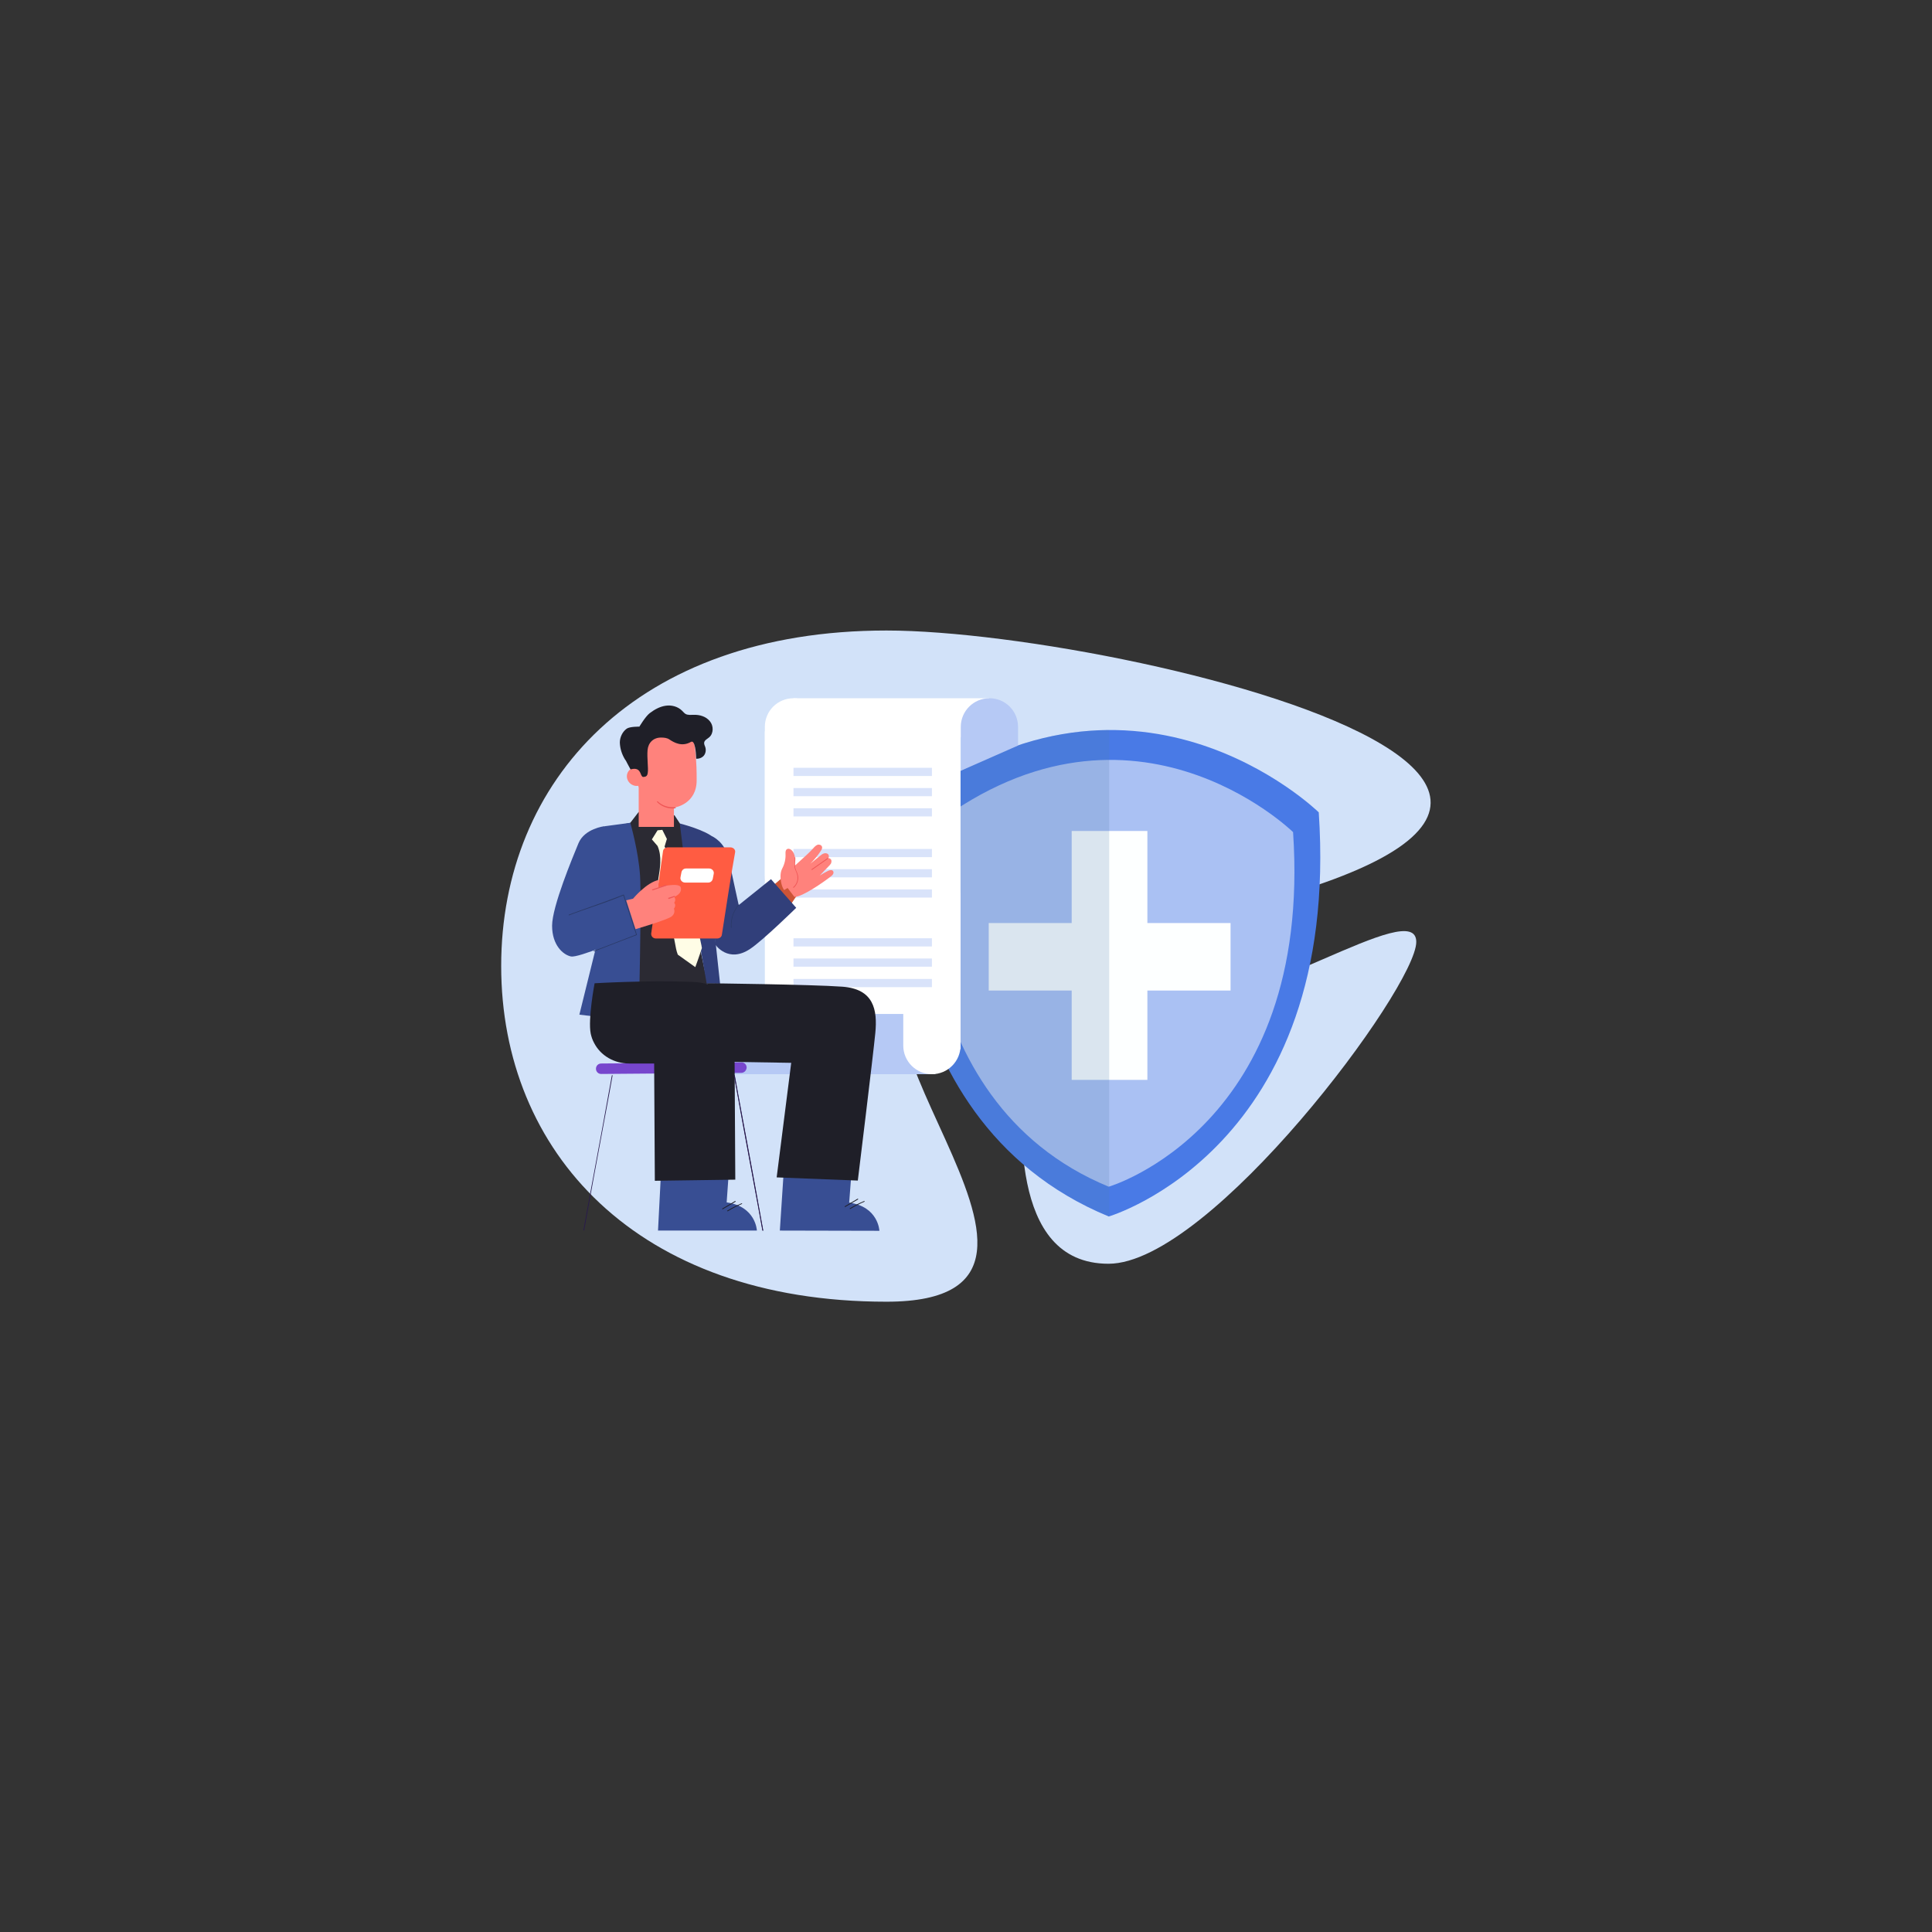 <?xml version="1.0" encoding="utf-8"?>
<svg xmlns="http://www.w3.org/2000/svg" id="Layer_1" style="enable-background:new 0 0 850 850" version="1.1" viewBox="0 0 850 850" x="0" y="0">
  <rect x="0" y="0" width="850" height="850" fill="#333333" stroke="none"/>
  <g>
    <g>
      <g>
        <path d="M220.5,425c0-81.5,59.4-147.6,169.5-147.6s461.5,85.7,30,144.6c-80.8,11,80.1,150.7-30,150.7&#xD;&#xA;				S220.5,506.5,220.5,425z" style="fill:#d2e2f9"/>
      </g>
      <g>
        <path d="M449.7,470.1c0-20.2,12.6-25.1,57.3-25.1s116.1-50.8,116.1-30.6c0,20.2-90.7,141.6-135.4,141.6&#xD;&#xA;				S449.7,490.3,449.7,470.1z" style="fill:#d2e2f9"/>
      </g>
    </g>
    <g>
      <g>
        <g>
          <path d="M580.2,357.4c0,0-83.1-81.5-184.6,0c0,0-13.3,134.3,92.2,177.8C487.9,535.2,590.1,505.1,580.2,357.4z" style="fill:#497ae6"/>
        </g>
        <g>
          <path d="M568.9,366.1c0,0-72.9-71.5-162,0c0,0-11.7,117.8,80.9,156C487.9,522.1,577.6,495.7,568.9,366.1z" style="fill:#aac1f3"/>
        </g>
        <g>
          <rect height="109.5" style="fill:#fdffff" width="33.3" x="471.5" y="365.6"/>
        </g>
        <g>
          <rect height="29.7" style="fill:#fdffff" width="106.4" x="435" y="406.1"/>
        </g>
        <g style="opacity:.2">
          <path d="M395.6,357.4c33.6-27,65.1-36.1,92.4-36.2v213.9c0,0-0.1,0-0.1,0C382.3,491.7,395.6,357.4,395.6,357.4z" style="fill:#4e7bb0"/>
        </g>
      </g>
      <g>
        <g>
          <path d="M361.7,385.4c0,7-5.6,12.6-12.6,12.6l0,0c-7,0-12.6-5.6-12.6-12.6v-65.6c0-7,5.6-12.6,12.6-12.6l0,0&#xD;&#xA;					c6.9,0,12.6,5.6,12.6,12.6V385.4z" style="fill:#fff"/>
        </g>
        <g>
          <rect height="139.8" style="fill:#fff" width="86.1" x="336.5" y="321.8"/>
        </g>
        <g>
          <rect height="17.2" style="fill:#fff" width="86.1" x="349.1" y="307.2"/>
        </g>
        <g>
          <path d="M447.9,319.8c0-7-5.6-12.6-12.6-12.6c-6.9,0-12.6,5.6-12.6,12.6v19.3l25.2-11.1V319.8z" style="fill:#b6c9f5"/>
        </g>
        <g>
          <rect height="26.5" style="fill:#b6c9f5" width="96.7" x="314.8" y="446.1"/>
        </g>
        <g>
          <path d="M422.6,460c0,6.9-5.6,12.6-12.6,12.6l0,0c-6.9,0-12.6-5.6-12.6-12.6v-65.6c0-6.9,5.6-12.6,12.6-12.6l0,0&#xD;&#xA;					c6.9,0,12.6,5.6,12.6,12.6V460z" style="fill:#fff"/>
        </g>
        <g>
          <path d="M314.8,472.6c6.9,0,12.6-5.6,12.6-12.6v-13.9h-25.2V460C302.2,467,307.9,472.6,314.8,472.6z" style="fill:#b6c9f5"/>
        </g>
      </g>
      <g>
        <g>
          <rect height="3.6" style="fill:#d9e3fa" width="60.9" x="349.1" y="337.8"/>
        </g>
        <g>
          <rect height="3.6" style="fill:#d9e3fa" width="60.9" x="349.1" y="346.7"/>
        </g>
        <g>
          <rect height="3.6" style="fill:#d9e3fa" width="60.9" x="349.1" y="355.6"/>
        </g>
      </g>
      <g>
        <g>
          <rect height="3.6" style="fill:#d9e3fa" width="60.9" x="349.1" y="373.5"/>
        </g>
        <g>
          <rect height="3.6" style="fill:#d9e3fa" width="60.9" x="349.1" y="382.4"/>
        </g>
        <g>
          <rect height="3.6" style="fill:#d9e3fa" width="60.9" x="349.1" y="391.3"/>
        </g>
      </g>
      <g>
        <g>
          <rect height="3.6" style="fill:#d9e3fa" width="60.9" x="349.1" y="412.8"/>
        </g>
        <g>
          <rect height="3.6" style="fill:#d9e3fa" width="60.9" x="349.1" y="421.7"/>
        </g>
        <g>
          <rect height="3.6" style="fill:#d9e3fa" width="60.9" x="349.1" y="430.7"/>
        </g>
      </g>
    </g>
    <g>
      <g>
        <g>
          <path d="M344,386.3c-0.1,0.1-4.6,3.9-4.6,3.9l7.5,9.2l3.4-5L344,386.3z" style="fill:#cc5436"/>
        </g>
        <g>
          <g>
            <path d="M344.2,382c1-1.9,1.5-4.1,1.4-6.2c0-0.7-0.1-1.6,0.5-2.1c0.8-0.7,2,0,2.6,0.8c0.8,1.1,1.2,2.6,1.1,4&#xD;&#xA;						c-0.1,0.8-0.3,1.6-0.2,2.4c0.2,1.4,1.9,5,1.2,7.1l-5.8,3.6c-1-1.3-1.6-3.8-1.6-6.1C343.4,384.3,343.6,383.1,344.2,382z" style="fill:#ff827c"/>
          </g>
          <g>
            <path d="M357.8,373.2c0.5-0.6,1.1-1.2,1.8-1.5c0.7-0.3,1.7,0,2,0.7c0.3,0.7-0.1,1.4-0.5,2c-1.3,2-2.9,3.9-4.6,5.6&#xD;&#xA;						c1.4-1.1,2.8-2.3,4.2-3.4c0.5-0.4,1.1-0.9,1.7-1.1c0.6-0.2,1.4-0.2,1.9,0.3c0.5,0.5,0.5,1.4,0,1.8c0.5-0.2,1.1,0.2,1.4,0.7&#xD;&#xA;						c0.2,0.5,0.1,1.1-0.1,1.6c-0.3,0.5-0.7,0.9-1.1,1.3c-1.3,1.3-2.5,2.6-3.8,4c1.2-0.8,2.4-1.5,3.7-2.1c0.7-0.3,1.5-0.5,2,0&#xD;&#xA;						c0.4,0.4,0.4,1,0.1,1.5c-0.3,0.5-0.7,0.8-1.1,1.1c-3.1,2.4-12.5,9-15.9,8.9l-6.1-8C346.2,383.8,355.1,376.3,357.8,373.2z" style="fill:#ff827c"/>
          </g>
          <g>
            <path d="M349,390.3c1.9-1.6,2.3-4.1,1.4-6.4c-0.4-1-0.9-1.9-0.9-3c0-1.2,0.2-2.4,0.1-3.6c0-0.2,0.3-0.2,0.3,0&#xD;&#xA;						c0.1,1.3-0.2,2.5-0.1,3.8c0,1.3,0.9,2.5,1.2,3.7c0.6,2.1-0.2,4.4-1.8,5.8C349.1,390.7,348.9,390.4,349,390.3L349,390.3z" style="fill:#ef5656"/>
          </g>
          <g>
            <path d="M357.1,382.4c2.3-1.6,4.7-3.3,7-4.9c0.2-0.1,0.4,0.2,0.2,0.3c-2.3,1.6-4.7,3.3-7,4.9&#xD;&#xA;						C357.1,382.9,356.9,382.6,357.1,382.4L357.1,382.4z" style="fill:#ef5656"/>
          </g>
        </g>
      </g>
      <g>
        <g>
          <path d="M277.3,362l3.7-4.8l9.3,6.3l6.4-4.9l2.5,3.8c0,0,5.6,21.9,6.2,35.3c0.6,13.4,6.1,35.4,6.1,35.4h-31&#xD;&#xA;					l-5.9-60.2v-10.3L277.3,362z" style="fill:#2b2a33"/>
        </g>
        <g>
          <path d="M265.9,363.5c0,0-8.7,1-11.4,7.5c-2.5,6.1-11.6,27.8-11.6,36.3c0,8.6,4.9,12.8,8.3,13.5&#xD;&#xA;					c3.4,0.7,23.5-8.1,23.5-8.1l-4.5-17.4l-4.8,2.1l2.1-16.5L265.9,363.5z" style="fill:#384e93"/>
        </g>
        <g>
          <path d="M277.3,362c0,0,3.6,12.4,4.3,23.3c0.7,11-0.6,64.3-0.6,64.3l-26.1-3.2l8.2-33.2l-0.6-40.9l3.5-8.8&#xD;&#xA;					L277.3,362z" style="fill:#384e93"/>
        </g>
        <g>
          <path d="M293.4,369.1c-0.1,0.3-1,3.3-1,3.3l-3.1-0.2l-2.5-2.9l2.5-4l2.1-0.2L293.4,369.1z" style="fill:#fffde6"/>
        </g>
        <g>
          <path d="M299.1,362.3c0,0,11.2,2.8,15.1,6.4l-0.1,39.1l2.7,25l-5.9-0.1l-10.6-60.5L299.1,362.3z" style="fill:#313f7a"/>
        </g>
        <g>
          <path d="M313.4,368c0,0,5.6,2.4,7.2,9.9c1.3,6.2,4.4,20.3,4.4,20.3l14.2-11.4l11.1,12.6c0,0-14.8,14.5-20.3,18.1&#xD;&#xA;					c-9.6,6.4-15.2-1.8-15.2-1.8l-5.3-46.4L313.4,368z" style="fill:#313f7a"/>
        </g>
        <g>
          <path d="M305.5,406.1c-2.4-4-6.3-7-8.3-11.2c-1.9-3.9-2-8.4-2.4-12.7c-0.4-4.3-1.2-8.9-4-12.1l-1.5,2.1&#xD;&#xA;					c2,4.6,1.1,9.8,0.3,14.7c-0.9,4.9-1.6,10.2,0.5,14.6c1.4,2.9,3.8,5.1,5.3,7.9c1.6,3.1,1.5,7.3,2.8,10.6l7.7,5.5&#xD;&#xA;					c1.5-4,2.9-8.4,2.9-8.4S307.7,409.8,305.5,406.1z" style="fill:#fffde6"/>
        </g>
        <g>
          <path d="M250.3,402.4c6.3-2.4,12.7-4.5,19-6.9c1.7-0.6,3.3-1.3,5-1.9c0.1,0,0.2,0,0.2,0.1c1.7,5.1,3.3,10.2,5,15.3&#xD;&#xA;					c0.2,0.7,0.5,1.5,0.7,2.2c0,0.1,0,0.2-0.1,0.2c-2.1,0.8-4.2,1.6-6.3,2.4c-3.4,1.3-6.7,2.6-10.1,3.9c-0.8,0.3-1.6,0.6-2.3,0.9&#xD;&#xA;					c-0.2,0.1-0.3-0.3-0.1-0.3c2.1-0.8,4.2-1.6,6.3-2.4c3.4-1.3,6.7-2.6,10.1-3.9c0.8-0.3,1.6-0.6,2.3-0.9c0,0.1-0.1,0.1-0.1,0.2&#xD;&#xA;					c-1.7-5.1-3.3-10.2-5-15.3c-0.2-0.7-0.5-1.5-0.7-2.2c0.1,0,0.1,0.1,0.2,0.1c-6.2,2.6-12.6,4.7-18.9,6.9&#xD;&#xA;					c-1.7,0.6-3.4,1.2-5.1,1.9C250.2,402.8,250.1,402.5,250.3,402.4L250.3,402.4z" style="fill:#2a3a68"/>
        </g>
        <g>
          <path d="M325.1,398.2c-2.4,2.7-3.5,6.3-3.2,9.9c0,0.2-0.3,0.2-0.3,0c-0.3-3.7,0.9-7.3,3.3-10.1&#xD;&#xA;					C325,397.8,325.2,398,325.1,398.2L325.1,398.2z" style="fill:#2a3a68"/>
        </g>
      </g>
      <g>
        <g>
          <g>
            <path d="M296.5,351c0,0.4,0,12.8,0,12.8H281V345L296.5,351z" style="fill:#ff827c"/>
          </g>
          <g>
            <g>
              <g>
                <path d="M297.1,355.2c0,0,9.4-1.5,9.4-11.9c0-3.6,0-7.4-0.7-14c-0.8-7.2-6.1-10.1-13.8-10l-0.8,0&#xD;&#xA;								c-8.2,0.6-13.4,5.1-12.5,12.7l0.9,7.4C279.7,339.5,279,355.6,297.1,355.2" style="fill:#ff827c"/>
              </g>
            </g>
          </g>
          <g>
            <path d="M277.8,338.2c1.3-0.6,2.8-0.3,4,0.4l0.5,6.6c-1.3,0.7-2.8,0.8-4.1,0.1c-1.3-0.6-2.3-2-2.4-3.5&#xD;&#xA;						C275.7,340.3,276.5,338.8,277.8,338.2z" style="fill:#ff827c"/>
          </g>
          <g>
            <path d="M295.9,355.7c0.4,0,0.8,0,1.2-0.1c0.1,0,0.2-0.1,0.2-0.3c0-0.1-0.1-0.2-0.3-0.2c-2.7,0.3-5.6-0.6-7.6-2.5&#xD;&#xA;						c-0.1-0.1-0.2-0.1-0.3,0c-0.1,0.1-0.1,0.2,0,0.3C290.9,354.7,293.4,355.7,295.9,355.7z" style="fill:#ef5656"/>
          </g>
        </g>
        <g>
          <g>
            <path d="M275.9,335.7c-0.2-0.5-0.6-1.2-1-1.7c-1.3-2.2-2.1-4.6-2.2-7.3c0-2.3,1.1-4.7,3-6.1&#xD;&#xA;						c1.4-1,5.6-0.9,5.6-0.9s2.6-4.4,4.5-5.9c2.1-1.6,4.4-2.9,7-3.3c2.6-0.4,5.4,0.3,7.3,2.2c0.5,0.5,0.9,1,1.5,1.4&#xD;&#xA;						c1.1,0.6,2.4,0.4,3.6,0.4c2.6-0.1,5.4,0.7,7.1,2.8c1.7,2,1.7,5.4-0.3,7.1c-0.8,0.7-2,1.2-2.2,2.3c-0.1,0.7,0.3,1.4,0.5,2&#xD;&#xA;						c0.4,1.2,0.2,2.7-0.6,3.7c-0.8,1-2.2,1.5-3.4,1.4l-0.1-1.7c0,0-0.3-6.8-2.2-5.7c-4,2.3-7.4,0.3-9.4-1c-1.1-0.8-2.5-0.9-3.8-0.9&#xD;&#xA;						c-3.3,0-5.6,2.2-5.9,5.5c-0.3,3.4,0.4,8,0.1,9.9c-0.1,0.5-0.1,1.9-1.8,1.9c0,0-0.6,0.4-1.2-1.1c-0.6-1.5-1.3-3.1-4.6-2.2&#xD;&#xA;						L275.9,335.7z" style="fill:#1f1f28"/>
          </g>
        </g>
      </g>
      <g>
        <g>
          <path d="M257,541.3c1.4-7.7,2.8-15.4,4.2-23.1c2.3-12.2,4.5-24.5,6.8-36.7c0.5-2.8,1-5.6,1.5-8.3&#xD;&#xA;					c0-0.2-0.3-0.3-0.3-0.1c-1.4,7.7-2.8,15.4-4.2,23.1c-2.3,12.2-4.5,24.5-6.8,36.7c-0.5,2.8-1,5.6-1.5,8.3&#xD;&#xA;					C256.7,541.4,257,541.5,257,541.3L257,541.3z" style="fill:#28194c"/>
        </g>
      </g>
      <g>
        <path d="M326.2,472l-61.7,0.5c-1.3,0-2.3-1-2.3-2.3l0,0c0-1.3,1-2.3,2.3-2.3l61.7-0.5c1.3,0,2.3,1,2.3,2.3l0,0&#xD;&#xA;				C328.4,471,327.4,472,326.2,472z" style="fill:#7746cd"/>
      </g>
      <g>
        <g>
          <g>
            <path d="M386.9,541.5c0,0-0.4-10.6-13.3-12.4l1-13l-29.9,0.9l-1.6,24.4L386.9,541.5z" style="fill:#384e93"/>
          </g>
          <g>
            <path d="M380.3,528.7c-2.1,0.9-4.2,2-6.2,3.2c-0.2,0.1-0.4-0.2-0.2-0.3c2-1.2,4.1-2.3,6.3-3.2&#xD;&#xA;						C380.4,528.3,380.5,528.6,380.3,528.7L380.3,528.7z" style="fill:#1f1f28"/>
          </g>
          <g>
            <path d="M377.5,527.7c-1.9,1.1-3.7,2.2-5.6,3.3c-0.2,0.1-0.4-0.2-0.2-0.3c1.9-1.1,3.7-2.2,5.6-3.3&#xD;&#xA;						C377.5,527.3,377.7,527.6,377.5,527.7L377.5,527.7z" style="fill:#1f1f28"/>
          </g>
        </g>
      </g>
      <g>
        <g>
          <g>
            <path d="M333,541.4c0,0-0.4-10.6-13.3-12.4l1-14.1l-29.9,1.2l-1.3,25.3L333,541.4z" style="fill:#384e93"/>
          </g>
          <g>
            <path d="M326.4,529.7c-2.1,0.9-4.2,2-6.2,3.2c-0.2,0.1-0.4-0.2-0.2-0.3c2-1.2,4.1-2.3,6.3-3.2&#xD;&#xA;						C326.5,529.3,326.6,529.6,326.4,529.7L326.4,529.7z" style="fill:#1f1f28"/>
          </g>
          <g>
            <path d="M323.6,528.7c-1.9,1.1-3.7,2.2-5.6,3.3c-0.2,0.1-0.4-0.2-0.2-0.3c1.9-1.1,3.7-2.2,5.6-3.3&#xD;&#xA;						C323.6,528.3,323.7,528.6,323.6,528.7L323.6,528.7z" style="fill:#1f1f28"/>
          </g>
        </g>
      </g>
      <g>
        <path d="M377.4,519.4c0,0,6.7-54.6,7.7-64.9c1-10.3-0.7-19.4-14.5-20.4c-13.8-1-59.3-1.5-59.3-1.5l5.7,34.5&#xD;&#xA;				l31.1,0.5l-6.4,50.4L377.4,519.4z" style="fill:#1f1f28"/>
      </g>
      <g>
        <g>
          <path d="M323.5,519l-0.4-68.9c0,0,1.5-17.3-18.3-18.1c-20.1-0.8-43.2,0.6-43.2,0.6s-3,15.8-1.7,22.2&#xD;&#xA;					c0.3,1.3,0.7,2.6,1.4,3.9c2.9,5.8,9,9.2,15.5,9.2l11,0l0.3,51.6L323.5,519z" style="fill:#1f1f28"/>
        </g>
      </g>
      <g>
        <g>
          <path d="M323.4,375.1c-1.4,7.3-4.8,29.8-5.8,36.1c-0.1,1-1,1.7-2.1,1.7h-26.9c-1.3,0-2.2-1-2.1-2.2l5.2-36.2&#xD;&#xA;					c0.1-1,1-1.7,2.1-1.7h27.5C322.7,372.8,323.7,373.9,323.4,375.1z" style="fill:#ff5c42"/>
        </g>
        <g>
          <g>
            <path d="M289.5,390.4l0.5-3.3c-5.5,1-11.5,8.3-11.5,8.3l-3,0.7l4.1,12.7c0,0,14-4.1,15.9-5.6c1.9-1.5,1-3.4,1-3.4&#xD;&#xA;						c1.2-1.6,0.1-2.6,0.1-2.6c1.1-1.5,0-2.6,0-2.6s3.7-1.3,2.9-4.2C298.7,388,289.5,390.4,289.5,390.4z" style="fill:#ff827c"/>
          </g>
          <g>
            <path d="M287.2,391.7C287.3,391.7,287.3,391.7,287.2,391.7l5.9-2c0.1,0,0.2-0.2,0.1-0.3c0-0.1-0.2-0.2-0.3-0.1&#xD;&#xA;						l-5.9,2c-0.1,0-0.2,0.2-0.1,0.3C287,391.6,287.1,391.7,287.2,391.7z" style="fill:#ef5656"/>
          </g>
          <g>
            <path d="M294.3,395.5C294.3,395.5,294.3,395.5,294.3,395.5l2.5-0.9c0.1,0,0.2-0.2,0.1-0.3c0-0.1-0.2-0.2-0.3-0.1&#xD;&#xA;						l-2.5,0.8c-0.1,0-0.2,0.2-0.1,0.3C294.1,395.5,294.2,395.5,294.3,395.5z" style="fill:#ef5656"/>
          </g>
        </g>
        <g>
          <path d="M311.6,388.3h-10.2c-1.3,0-2.3-1.2-2-2.4l0.4-2.1c0.2-1,1-1.7,2-1.7H312c1.3,0,2.3,1.2,2,2.4l-0.4,2.1&#xD;&#xA;					C313.4,387.6,312.6,388.3,311.6,388.3z" style="fill:#fff"/>
        </g>
      </g>
      <g>
        <g>
          <path d="M335.8,541.3c-1.4-7.7-2.8-15.4-4.2-23.1c-2.3-12.2-4.5-24.5-6.8-36.7c-0.5-2.8-1-5.6-1.5-8.3&#xD;&#xA;					c0-0.2-0.3-0.1-0.3,0.1c1.4,7.7,2.8,15.4,4.2,23.1c2.3,12.2,4.5,24.5,6.8,36.7c0.5,2.8,1,5.6,1.5,8.3&#xD;&#xA;					C335.5,541.6,335.8,541.5,335.8,541.3L335.8,541.3z" style="fill:#28194c"/>
        </g>
      </g>
      <g>
        <g>
          <path d="M335.7,541.2c-1.4-7.7-2.8-15.4-4.2-23.1c-2.3-12.2-4.5-24.5-6.8-36.7c-0.5-2.8-1-5.6-1.5-8.3&#xD;&#xA;					c0-0.2-0.3-0.1-0.3,0.1c1.4,7.7,2.8,15.4,4.2,23.1c2.3,12.2,4.5,24.5,6.8,36.7c0.5,2.8,1,5.6,1.5,8.3&#xD;&#xA;					C335.5,541.5,335.8,541.4,335.7,541.2L335.7,541.2z" style="fill:#28194c"/>
        </g>
      </g>
    </g>
  </g>
</svg>